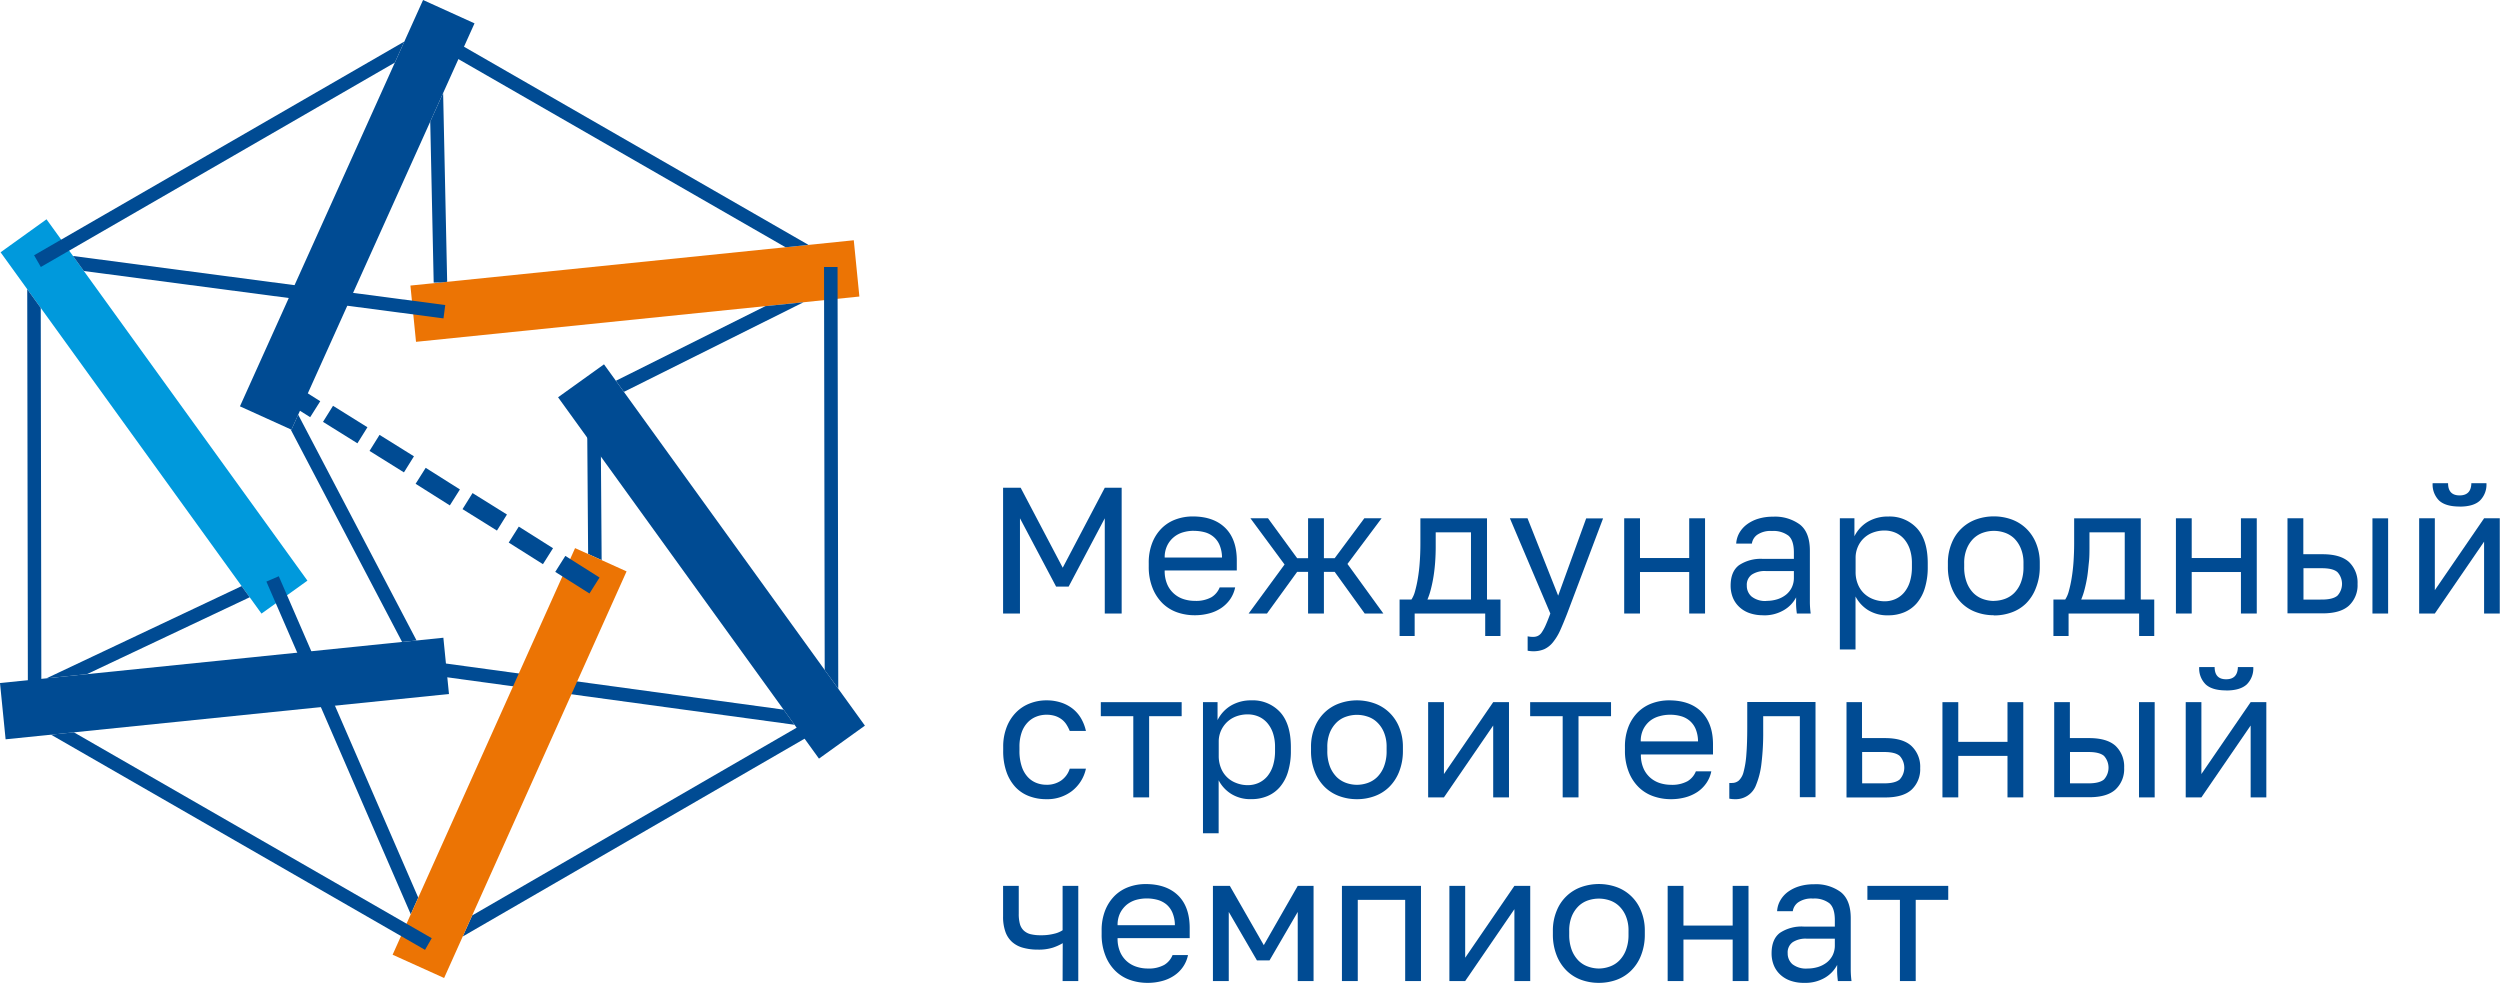 <svg id="Слой_1" data-name="Слой 1" xmlns="http://www.w3.org/2000/svg" viewBox="0 0 637.96 250.81"><defs><style>.cls-1,.cls-4{fill:#004b93;}.cls-1,.cls-2,.cls-3{fill-rule:evenodd;}.cls-2{fill:#ec7404;}.cls-3{fill:#0099dc;}</style></defs><title>logo-rus</title><polygon class="cls-1" points="102.61 163.82 74.16 109.56 74.37 109.65 76.09 105.82 106.3 163.44 102.61 163.82"/><polygon class="cls-2" points="104.73 72.87 217.87 61.31 219.3 75.67 106.16 87.23 104.73 72.87"/><polygon class="cls-3" points="66.73 156.58 0.15 64.38 11.87 55.96 78.45 148.17 66.73 156.58"/><polygon class="cls-1" points="63.72 152.41 22.17 172.04 11.87 173.09 61.66 149.56 63.72 152.41"/><polygon class="cls-1" points="113.08 23.75 114.11 71.91 112.4 72.09 110.67 72.12 109.79 31.04 113.08 23.75"/><polygon class="cls-1" points="157.16 97.17 195.32 78.12 205.04 77.13 159.21 100 157.16 97.17"/><polygon class="cls-1" points="154.13 92.97 220.71 185.17 208.99 193.59 142.41 101.38 154.13 92.97"/><polygon class="cls-1" points="150.08 141.37 149.79 101.92 153.24 101.91 153.53 142.93 150.08 141.37"/><polygon class="cls-1" points="8.7 65.14 103.18 10.6 100.76 15.97 10.42 68.13 8.7 65.14"/><polygon class="cls-1" points="61.23 103.69 107.96 0 121.09 5.96 74.37 109.65 61.23 103.69"/><polygon class="cls-1" points="114.57 177.1 1.43 188.66 0 174.3 113.14 162.74 114.57 177.1"/><polygon class="cls-1" points="7.12 181.58 6.95 73.8 10.4 78.58 10.56 181.58 7.12 181.58"/><polygon class="cls-1" points="111.91 8.19 206.31 62.49 200.45 63.09 110.19 11.18 111.91 8.19"/><polygon class="cls-1" points="213.73 68.13 213.91 175.75 210.45 170.97 210.28 68.13 213.73 68.13"/><polygon class="cls-1" points="211.78 184.76 118.08 238.98 120.5 233.6 210.05 181.78 211.78 184.76"/><polygon class="cls-1" points="18.62 65.32 113.62 77.84 113.17 81.25 21.4 69.16 18.62 65.32"/><polygon class="cls-1" points="71.14 147.05 106.73 229.06 104.82 233.31 67.98 148.41 71.14 147.05"/><polygon class="cls-1" points="108.65 168.62 199.97 181.09 202.75 184.95 108.19 172.03 108.65 168.62"/><polygon class="cls-2" points="159.89 145.81 113.33 249.57 100.19 243.63 146.75 139.87 159.89 145.81"/><polygon class="cls-1" points="108.46 242.39 13 187.47 18.86 186.88 110.17 239.41 108.46 242.39"/><rect class="cls-4" x="73.66" y="96.49" width="4.82" height="10.33" transform="translate(-50.5 111.69) rotate(-57.72)"/><rect class="cls-4" x="85.54" y="104" width="4.82" height="10.33" transform="matrix(0.53, -0.85, 0.85, 0.53, -51.31, 125.24)"/><rect class="cls-4" x="97.42" y="111.5" width="4.82" height="10.33" transform="matrix(0.53, -0.85, 0.85, 0.53, -52.11, 138.78)"/><rect class="cls-4" x="109.3" y="119" width="4.82" height="10.33" transform="translate(-52.92 152.34) rotate(-57.73)"/><rect class="cls-4" x="121.18" y="126.5" width="4.82" height="10.33" transform="matrix(0.53, -0.85, 0.85, 0.53, -53.72, 165.88)"/><rect class="cls-4" x="133.06" y="134" width="4.82" height="10.33" transform="translate(-54.53 179.42) rotate(-57.73)"/><rect class="cls-4" x="144.94" y="141.5" width="4.82" height="10.33" transform="translate(-55.34 192.94) rotate(-57.73)"/><polygon class="cls-1" points="255.97 124.47 260.46 124.47 271.19 144.87 281.92 124.47 286.23 124.47 286.23 156.56 281.92 156.56 281.92 132.26 272.7 149.69 269.5 149.69 260.28 132.26 260.28 156.56 255.97 156.56 255.97 124.47"/><path class="cls-1" d="M304.87,157a13.44,13.44,0,0,1-4.45-.73,10.22,10.22,0,0,1-3.71-2.27,11.34,11.34,0,0,1-2.57-3.88,14.38,14.38,0,0,1-1-5.5v-.92a13.71,13.71,0,0,1,.92-5.24,10.82,10.82,0,0,1,2.45-3.72,9.9,9.9,0,0,1,3.58-2.22,12.5,12.5,0,0,1,4.28-.73c3.58,0,6.34,1,8.3,2.93s2.94,4.72,2.94,8.3v2.56H297.21a8.52,8.52,0,0,0,.69,3.63,6.78,6.78,0,0,0,4.24,3.71,9.13,9.13,0,0,0,2.73.41,8.15,8.15,0,0,0,4.24-.91,5.13,5.13,0,0,0,2.13-2.52h3.95a8.23,8.23,0,0,1-1.31,3.07,8.79,8.79,0,0,1-2.29,2.22,10.16,10.16,0,0,1-3.07,1.35,14,14,0,0,1-3.65.46Zm-.23-21.55h0a9.72,9.72,0,0,0-2.75.39,6.52,6.52,0,0,0-2.36,1.24,6.41,6.41,0,0,0-1.67,2.13,6.78,6.78,0,0,0-.65,3.07h14.63a8.44,8.44,0,0,0-.62-3.18,5.51,5.51,0,0,0-1.54-2.11,5.87,5.87,0,0,0-2.26-1.17A10.43,10.43,0,0,0,304.64,135.47Z"/><polygon class="cls-1" points="327.8 144.05 319.09 132.26 323.58 132.26 331.01 142.44 333.8 142.44 333.8 132.26 337.84 132.26 337.84 142.44 340.59 142.44 348.15 132.26 352.56 132.26 343.85 143.91 353.01 156.56 348.25 156.56 340.59 145.93 337.84 145.93 337.84 156.56 333.8 156.56 333.8 145.93 331.01 145.93 323.31 156.56 318.63 156.56 327.8 144.05"/><path class="cls-1" d="M357.17,153h3a7.07,7.07,0,0,0,.92-2.11,30.29,30.29,0,0,0,.73-3.35,40.74,40.74,0,0,0,.48-4.19c.11-1.52.16-3.07.16-4.66v-6.42h17V153h3.44v9.3H379v-5.73H361v5.73h-3.85V153Zm18.2,0h0V135.84h-9v3.76c0,1.28-.05,2.56-.14,3.83s-.23,2.47-.41,3.62-.41,2.23-.67,3.25a18,18,0,0,1-.89,2.69Z"/><path class="cls-1" d="M391.2,166.19a7.16,7.16,0,0,1-1.37-.14v-3.67a6.44,6.44,0,0,0,1.37.14,2.79,2.79,0,0,0,1.2-.23,2.55,2.55,0,0,0,1-.87,11.37,11.37,0,0,0,1-1.81c.35-.78.76-1.79,1.22-3.05l-10.32-24.3h4.5L397.62,152l7.15-19.72h4.31l-9.17,24.3q-1,2.56-1.83,4.4a13.93,13.93,0,0,1-1.86,3,6.11,6.11,0,0,1-2.17,1.69A7.07,7.07,0,0,1,391.2,166.19Z"/><polygon class="cls-1" points="414.47 132.26 418.5 132.26 418.5 142.4 431.06 142.4 431.06 132.26 435.1 132.26 435.1 156.56 431.06 156.56 431.06 145.97 418.5 145.97 418.5 156.56 414.47 156.56 414.47 132.26"/><path class="cls-1" d="M449.93,157a10.17,10.17,0,0,1-3.55-.57,7.26,7.26,0,0,1-2.59-1.59,6.73,6.73,0,0,1-1.61-2.38,8.16,8.16,0,0,1-.55-3c0-2.42.72-4.16,2.14-5.23a10,10,0,0,1,6.12-1.61h7.88V141c0-2.07-.46-3.51-1.39-4.31a6.39,6.39,0,0,0-4.2-1.19,6,6,0,0,0-3.81,1,3.37,3.37,0,0,0-1.32,2.22h-4a6.35,6.35,0,0,1,.8-2.73,7.11,7.11,0,0,1,1.93-2.17,9.44,9.44,0,0,1,2.91-1.45,12.66,12.66,0,0,1,3.76-.52,10.69,10.69,0,0,1,6.85,2q2.55,2,2.55,6.68v9.85c0,1.29,0,2.41,0,3.37a23.37,23.37,0,0,0,.21,2.82h-3.53c-.1-.7-.16-1.37-.19-2s0-1.34,0-2.13a8.07,8.07,0,0,1-3.12,3.25,9.75,9.75,0,0,1-5.23,1.33Zm.87-3.67h0a9.07,9.07,0,0,0,2.69-.39,6.86,6.86,0,0,0,2.22-1.14,5.44,5.44,0,0,0,1.51-1.86,5.63,5.63,0,0,0,.55-2.57v-1.65h-7.2a6,6,0,0,0-3.52.9,3.18,3.18,0,0,0-1.29,2.82,3.59,3.59,0,0,0,1.22,2.79A5.53,5.53,0,0,0,450.8,153.35Z"/><path class="cls-1" d="M469.46,132.26h3.76v4.59a8.91,8.91,0,0,1,3.47-3.74,10,10,0,0,1,5.15-1.3,9.48,9.48,0,0,1,7.34,3q2.74,3,2.75,8.91v.92a18,18,0,0,1-.74,5.43,10.77,10.77,0,0,1-2.06,3.86,8.59,8.59,0,0,1-3.19,2.31,10.44,10.44,0,0,1-4.1.78,9.3,9.3,0,0,1-5.2-1.37,9,9,0,0,1-3.14-3.44v13.52h-4V132.26Zm11.46,21.18h0a6.67,6.67,0,0,0,2.75-.57,6.27,6.27,0,0,0,2.23-1.67,7.92,7.92,0,0,0,1.47-2.75,12.58,12.58,0,0,0,.52-3.81v-.92a11.1,11.1,0,0,0-.52-3.53,7.88,7.88,0,0,0-1.47-2.63,6.16,6.16,0,0,0-2.23-1.63,7,7,0,0,0-2.75-.55,8.36,8.36,0,0,0-3,.53,6.65,6.65,0,0,0-3.85,3.69,6.86,6.86,0,0,0-.55,2.75V146a8,8,0,0,0,.55,3,6.75,6.75,0,0,0,1.51,2.34,6.92,6.92,0,0,0,2.34,1.52A8.16,8.16,0,0,0,480.92,153.44Z"/><path class="cls-1" d="M508.79,157a12.91,12.91,0,0,1-4.44-.76,10.22,10.22,0,0,1-3.72-2.29,11,11,0,0,1-2.56-3.87,14.31,14.31,0,0,1-1-5.46v-.92a13.11,13.11,0,0,1,1-5.18,10.51,10.51,0,0,1,6.28-6,13.55,13.55,0,0,1,8.89,0,10.71,10.71,0,0,1,3.71,2.25,10.84,10.84,0,0,1,2.57,3.73,13.11,13.11,0,0,1,1,5.18v.92a14.31,14.31,0,0,1-1,5.46A11.06,11.06,0,0,1,517,154a10.1,10.1,0,0,1-3.71,2.29,13,13,0,0,1-4.45.76Zm0-3.67h0a8.36,8.36,0,0,0,2.76-.48,6.58,6.58,0,0,0,2.43-1.51,7.73,7.73,0,0,0,1.71-2.68,10.71,10.71,0,0,0,.67-4v-.92a9.47,9.47,0,0,0-.67-3.76A7.66,7.66,0,0,0,514,137.4a6.61,6.61,0,0,0-2.43-1.47,8.48,8.48,0,0,0-5.51,0,6.61,6.61,0,0,0-2.43,1.47A7.66,7.66,0,0,0,501.9,140a9.47,9.47,0,0,0-.67,3.76v.92a10.71,10.71,0,0,0,.67,4,7.73,7.73,0,0,0,1.71,2.68,6.58,6.58,0,0,0,2.43,1.51A8.34,8.34,0,0,0,508.79,153.35Z"/><path class="cls-1" d="M524,153h3a7.07,7.07,0,0,0,.92-2.11,30.29,30.29,0,0,0,.73-3.35c.21-1.28.38-2.68.48-4.19s.16-3.07.16-4.66v-6.42h17V153h3.44v9.3h-3.86v-5.73h-18v5.73H524V153Zm18.2,0h0V135.84h-9v3.76c0,1.28,0,2.56-.14,3.83s-.23,2.47-.41,3.62-.41,2.23-.67,3.25a18,18,0,0,1-.89,2.69Z"/><polygon class="cls-1" points="555.26 132.26 559.29 132.26 559.29 142.4 571.85 142.4 571.85 132.26 575.89 132.26 575.89 156.56 571.85 156.56 571.85 145.97 559.29 145.97 559.29 156.56 555.26 156.56 555.26 132.26"/><path class="cls-1" d="M583.77,132.26h4v9.17h4.9c3.06,0,5.31.67,6.77,2a7.25,7.25,0,0,1,2.17,5.59,7.11,7.11,0,0,1-2.17,5.5c-1.46,1.35-3.71,2-6.77,2h-8.94v-24.3ZM592.48,153h0c1.9,0,3.23-.34,4-1a4.44,4.44,0,0,0,0-6c-.76-.67-2.09-1-4-1h-4.67v8Zm12.93-20.73h4v24.3h-4Z"/><path class="cls-1" d="M617.33,132.26h4V150.6l12.57-18.34h4v24.3h-4V138.22l-12.57,18.34h-4v-24.3Zm10.32-3h0q-3.58,0-5.23-1.53a5.76,5.76,0,0,1-1.65-4.43h3.94q0,3.12,2.94,3.12t3-3.12h3.85a5.76,5.76,0,0,1-1.65,4.43Q631.22,129.28,627.65,129.28Z"/><path class="cls-1" d="M267,203.94a12.13,12.13,0,0,1-4.35-.76,9.23,9.23,0,0,1-3.49-2.29,11,11,0,0,1-2.31-3.87,15.89,15.89,0,0,1-.85-5.46v-.92a13.68,13.68,0,0,1,.92-5.18,10.87,10.87,0,0,1,2.43-3.73,9.87,9.87,0,0,1,3.51-2.25,11.42,11.42,0,0,1,4.14-.76,11.75,11.75,0,0,1,3.88.6,9.56,9.56,0,0,1,3,1.65,8.87,8.87,0,0,1,2.06,2.47,11.22,11.22,0,0,1,1.17,3.08h-4.13a10.42,10.42,0,0,0-.84-1.63,5.17,5.17,0,0,0-1.2-1.31,5.86,5.86,0,0,0-1.67-.87,7.22,7.22,0,0,0-2.25-.32,7,7,0,0,0-2.56.48,6.08,6.08,0,0,0-2.2,1.47,6.94,6.94,0,0,0-1.54,2.54,11,11,0,0,0-.57,3.76v.92a12.46,12.46,0,0,0,.57,4,7.3,7.3,0,0,0,1.54,2.71,5.94,5.94,0,0,0,2.2,1.51,7,7,0,0,0,2.56.48,6.38,6.38,0,0,0,3.79-1.1,5.84,5.84,0,0,0,2.17-3h4.13a9.82,9.82,0,0,1-3.58,5.71A10.34,10.34,0,0,1,267,203.94Z"/><polygon class="cls-1" points="289.2 182.76 280.91 182.76 280.91 179.18 301.54 179.18 301.54 182.76 293.24 182.76 293.24 203.48 289.2 203.48 289.2 182.76"/><path class="cls-1" d="M306.94,179.18h3.76v4.58a9,9,0,0,1,3.46-3.73,10,10,0,0,1,5.16-1.31,9.46,9.46,0,0,1,7.34,3q2.74,3,2.75,8.91v.92a18,18,0,0,1-.74,5.43,10.63,10.63,0,0,1-2.06,3.85,8.5,8.5,0,0,1-3.19,2.32,10.44,10.44,0,0,1-4.1.78,9.22,9.22,0,0,1-5.2-1.38,9,9,0,0,1-3.14-3.43v13.52h-4V179.18Zm11.46,21.18h0a6.75,6.75,0,0,0,2.76-.57,6.32,6.32,0,0,0,2.22-1.67,8,8,0,0,0,1.47-2.75,12.63,12.63,0,0,0,.52-3.81v-.92a11.06,11.06,0,0,0-.52-3.53,7.69,7.69,0,0,0-1.47-2.63,6.21,6.21,0,0,0-2.22-1.63,6.91,6.91,0,0,0-2.76-.55,8.4,8.4,0,0,0-3,.53,6.82,6.82,0,0,0-4.4,6.44v3.66a8,8,0,0,0,.55,3,6.61,6.61,0,0,0,3.85,3.85A8,8,0,0,0,318.4,200.36Z"/><path class="cls-1" d="M346.27,203.94a12.91,12.91,0,0,1-4.44-.76,10.36,10.36,0,0,1-3.72-2.29,11.23,11.23,0,0,1-2.56-3.87,14.12,14.12,0,0,1-1-5.46v-.92a12.94,12.94,0,0,1,1-5.18,10.72,10.72,0,0,1,2.56-3.73,10.55,10.55,0,0,1,3.72-2.25,13.38,13.38,0,0,1,8.89,0,10.51,10.51,0,0,1,3.71,2.25,10.74,10.74,0,0,1,2.57,3.73,13.11,13.11,0,0,1,1,5.18v.92a14.31,14.31,0,0,1-1,5.46,11.25,11.25,0,0,1-2.57,3.87,10.32,10.32,0,0,1-3.71,2.29,12.92,12.92,0,0,1-4.45.76Zm0-3.67h0a8.36,8.36,0,0,0,2.76-.48,6.59,6.59,0,0,0,2.42-1.51,7.65,7.65,0,0,0,1.72-2.69,10.65,10.65,0,0,0,.67-4v-.92a9.47,9.47,0,0,0-.67-3.76,7.44,7.44,0,0,0-1.72-2.56,6.24,6.24,0,0,0-2.42-1.47,8.48,8.48,0,0,0-5.51,0,6.35,6.35,0,0,0-2.43,1.47,7.73,7.73,0,0,0-1.72,2.56,9.65,9.65,0,0,0-.66,3.76v.92a10.86,10.86,0,0,0,.66,4,7.94,7.94,0,0,0,1.72,2.69,6.71,6.71,0,0,0,2.43,1.51A8.34,8.34,0,0,0,346.27,200.27Z"/><polygon class="cls-1" points="364.44 179.18 368.47 179.18 368.47 197.52 381.04 179.18 385.07 179.18 385.07 203.48 381.04 203.48 381.04 185.14 368.47 203.48 364.44 203.48 364.44 179.18"/><polygon class="cls-1" points="398.77 182.76 390.47 182.76 390.47 179.18 411.11 179.18 411.11 182.76 402.81 182.76 402.81 203.48 398.77 203.48 398.77 182.76"/><path class="cls-1" d="M426.39,203.94a13.4,13.4,0,0,1-4.45-.74,10,10,0,0,1-3.71-2.26,11.06,11.06,0,0,1-2.57-3.88,14.41,14.41,0,0,1-1-5.5v-.92a13.73,13.73,0,0,1,.92-5.25,10.87,10.87,0,0,1,2.45-3.71,10,10,0,0,1,3.58-2.22,12.56,12.56,0,0,1,4.29-.74q5.35,0,8.3,2.94c1.95,2,2.93,4.72,2.93,8.29v2.57H418.73a8.44,8.44,0,0,0,.69,3.62,6.74,6.74,0,0,0,1.79,2.39,7,7,0,0,0,2.45,1.33,9.46,9.46,0,0,0,2.73.41,8.16,8.16,0,0,0,4.24-.92,5.14,5.14,0,0,0,2.13-2.52h3.94a8,8,0,0,1-1.31,3.07,8.52,8.52,0,0,1-2.29,2.23,10.56,10.56,0,0,1-3.07,1.35,13.86,13.86,0,0,1-3.64.46Zm-.23-21.55h0a9.67,9.67,0,0,0-2.75.39A6.56,6.56,0,0,0,421,184a6.46,6.46,0,0,0-1.67,2.13,6.78,6.78,0,0,0-.64,3.07h14.62a8.45,8.45,0,0,0-.61-3.18,5.64,5.64,0,0,0-1.54-2.11,5.91,5.91,0,0,0-2.27-1.17A10,10,0,0,0,426.16,182.39Z"/><path class="cls-1" d="M442.66,203.94a7.08,7.08,0,0,1-1.37-.14v-4a4,4,0,0,0,.69,0,2.62,2.62,0,0,0,1.76-.64,4.55,4.55,0,0,0,1.21-2.25,23,23,0,0,0,.69-4.35q.23-2.76.23-7v-6.42h17.42v24.3h-4V182.76h-9.35v3.76a64.89,64.89,0,0,1-.46,8.43,20.4,20.4,0,0,1-1.35,5.34,5.53,5.53,0,0,1-5.44,3.65Z"/><path class="cls-1" d="M471.15,179.18h4v9.17H481q4.59,0,6.76,2A7.25,7.25,0,0,1,490,196a7.13,7.13,0,0,1-2.18,5.5q-2.17,2-6.76,2h-9.86v-24.3Zm9.63,20.72h0c1.9,0,3.22-.33,4-1a4.45,4.45,0,0,0,0-6c-.77-.67-2.09-1-4-1h-5.59v8Z"/><polygon class="cls-1" points="495.68 179.18 499.72 179.18 499.72 189.31 512.28 189.31 512.28 179.18 516.31 179.18 516.31 203.48 512.28 203.48 512.28 192.89 499.72 192.89 499.72 203.48 495.68 203.48 495.68 179.18"/><path class="cls-1" d="M524.2,179.18h4v9.17h4.91c3.05,0,5.31.67,6.76,2a7.25,7.25,0,0,1,2.18,5.59,7.13,7.13,0,0,1-2.18,5.5c-1.45,1.35-3.71,2-6.76,2H524.2v-24.3Zm8.71,20.72h0c1.9,0,3.22-.33,4-1a4.48,4.48,0,0,0,0-6c-.77-.67-2.09-1-4-1h-4.68v8Zm12.93-20.72h4v24.3h-4Z"/><path class="cls-1" d="M557.76,179.18h4v18.34l12.57-18.34h4v24.3h-4V185.14l-12.57,18.34h-4v-24.3Zm10.31-3h0q-3.57,0-5.22-1.54a5.73,5.73,0,0,1-1.65-4.42h3.94q0,3.12,2.93,3.12t3-3.12H575a5.73,5.73,0,0,1-1.65,4.42Q571.65,176.21,568.07,176.2Z"/><path class="cls-1" d="M271.19,240.68a12.84,12.84,0,0,1-2.54,1.15,12,12,0,0,1-3.74.5,14.08,14.08,0,0,1-3.78-.46,6.89,6.89,0,0,1-2.82-1.46,6.29,6.29,0,0,1-1.74-2.62,11.3,11.3,0,0,1-.6-3.94v-7.79h4v7.1a9.69,9.69,0,0,0,.29,2.61,3.59,3.59,0,0,0,1,1.7,3.93,3.93,0,0,0,1.74.92,10.5,10.5,0,0,0,2.57.27,13,13,0,0,0,3.53-.41,6.43,6.43,0,0,0,2.06-.87V226.06h4v24.29h-4Z"/><path class="cls-1" d="M292.85,250.81a13.4,13.4,0,0,1-4.45-.73,10,10,0,0,1-3.72-2.27,11,11,0,0,1-2.56-3.87,14.28,14.28,0,0,1-1-5.51v-.91a13.73,13.73,0,0,1,.92-5.25,11,11,0,0,1,2.45-3.72,10,10,0,0,1,3.58-2.22,12.56,12.56,0,0,1,4.29-.73c3.57,0,6.34,1,8.3,2.93s2.93,4.72,2.93,8.3v2.57H285.19a8.47,8.47,0,0,0,.69,3.62,6.8,6.8,0,0,0,1.78,2.38,6.93,6.93,0,0,0,2.46,1.33,9.14,9.14,0,0,0,2.73.42,8.16,8.16,0,0,0,4.24-.92,5.14,5.14,0,0,0,2.13-2.52h3.94a8.08,8.08,0,0,1-1.31,3.07,8.34,8.34,0,0,1-2.29,2.22,10.06,10.06,0,0,1-3.07,1.35,13.91,13.91,0,0,1-3.64.46Zm-.23-21.54h0a10.16,10.16,0,0,0-2.76.38,6.76,6.76,0,0,0-2.36,1.24,6.68,6.68,0,0,0-1.67,2.13,6.8,6.8,0,0,0-.64,3.08h14.62a8.27,8.27,0,0,0-.62-3.19,5.67,5.67,0,0,0-1.53-2.11,6.2,6.2,0,0,0-2.27-1.17A10.41,10.41,0,0,0,292.62,229.27Z"/><polygon class="cls-1" points="309.52 226.06 313.83 226.06 322.5 241.19 331.16 226.06 335.2 226.06 335.2 250.35 331.16 250.35 331.16 232.71 323.96 245.08 320.75 245.08 313.56 232.71 313.56 250.35 309.52 250.35 309.52 226.06"/><polygon class="cls-1" points="342.44 226.06 362.61 226.06 362.61 250.35 358.58 250.35 358.58 229.63 346.48 229.63 346.48 250.35 342.44 250.35 342.44 226.06"/><polygon class="cls-1" points="369.86 226.06 373.89 226.06 373.89 244.4 386.45 226.06 390.49 226.06 390.49 250.35 386.45 250.35 386.45 232.01 373.89 250.35 369.86 250.35 369.86 226.06"/><path class="cls-1" d="M408,250.81a13.1,13.1,0,0,1-4.44-.75,10.38,10.38,0,0,1-3.72-2.3,11.2,11.2,0,0,1-2.57-3.87,14.31,14.31,0,0,1-1-5.46v-.91a13.08,13.08,0,0,1,1-5.18,10.54,10.54,0,0,1,6.29-6,13.55,13.55,0,0,1,8.89,0,10.56,10.56,0,0,1,6.28,6,13.08,13.08,0,0,1,1,5.18v.91a14.31,14.31,0,0,1-1,5.46,11.06,11.06,0,0,1-2.57,3.87,10.34,10.34,0,0,1-3.71,2.3,13.2,13.2,0,0,1-4.45.75Zm0-3.66h0a8.27,8.27,0,0,0,2.75-.49,6.42,6.42,0,0,0,2.43-1.51,7.6,7.6,0,0,0,1.72-2.68,10.71,10.71,0,0,0,.67-4v-.91a9.43,9.43,0,0,0-.67-3.76,7.48,7.48,0,0,0-1.72-2.57,6.45,6.45,0,0,0-2.43-1.47,8.75,8.75,0,0,0-2.75-.45,8.84,8.84,0,0,0-2.75.45,6.53,6.53,0,0,0-2.43,1.47,7.77,7.77,0,0,0-1.72,2.57,9.62,9.62,0,0,0-.66,3.76v.91a10.92,10.92,0,0,0,.66,4,7.89,7.89,0,0,0,1.72,2.68,6.5,6.5,0,0,0,2.43,1.51A8.36,8.36,0,0,0,408,247.15Z"/><polygon class="cls-1" points="425.56 226.06 429.59 226.06 429.59 236.19 442.15 236.19 442.15 226.06 446.19 226.06 446.19 250.35 442.15 250.35 442.15 239.76 429.59 239.76 429.59 250.35 425.56 250.35 425.56 226.06"/><path class="cls-1" d="M460.38,250.81a10.13,10.13,0,0,1-3.55-.57,7.39,7.39,0,0,1-2.59-1.58,6.69,6.69,0,0,1-1.61-2.38,8,8,0,0,1-.55-3c0-2.41.71-4.16,2.13-5.23a10,10,0,0,1,6.12-1.6h7.89v-1.65c0-2.08-.47-3.52-1.4-4.31a6.29,6.29,0,0,0-4.19-1.19,5.94,5.94,0,0,0-3.81,1,3.39,3.39,0,0,0-1.33,2.22h-4a6.18,6.18,0,0,1,.8-2.72,7,7,0,0,1,1.92-2.18,9.61,9.61,0,0,1,2.92-1.45,12.66,12.66,0,0,1,3.76-.52,10.65,10.65,0,0,1,6.85,2c1.7,1.36,2.54,3.58,2.54,6.67v9.86c0,1.28,0,2.4,0,3.37a23.37,23.37,0,0,0,.2,2.81H469c-.09-.7-.15-1.36-.18-2s0-1.34,0-2.13a8.19,8.19,0,0,1-3.11,3.26,9.84,9.84,0,0,1-5.23,1.32Zm.87-3.66h0a9,9,0,0,0,2.68-.39,7,7,0,0,0,2.23-1.15,5.46,5.46,0,0,0,1.51-1.86,5.61,5.61,0,0,0,.55-2.56v-1.66H461a6.07,6.07,0,0,0-3.53.9,3.18,3.18,0,0,0-1.28,2.82,3.62,3.62,0,0,0,1.21,2.8A5.61,5.61,0,0,0,461.25,247.15Z"/><polygon class="cls-1" points="484.83 229.63 476.53 229.63 476.53 226.06 497.16 226.06 497.16 229.63 488.86 229.63 488.86 250.35 484.83 250.35 484.83 229.63"/></svg>